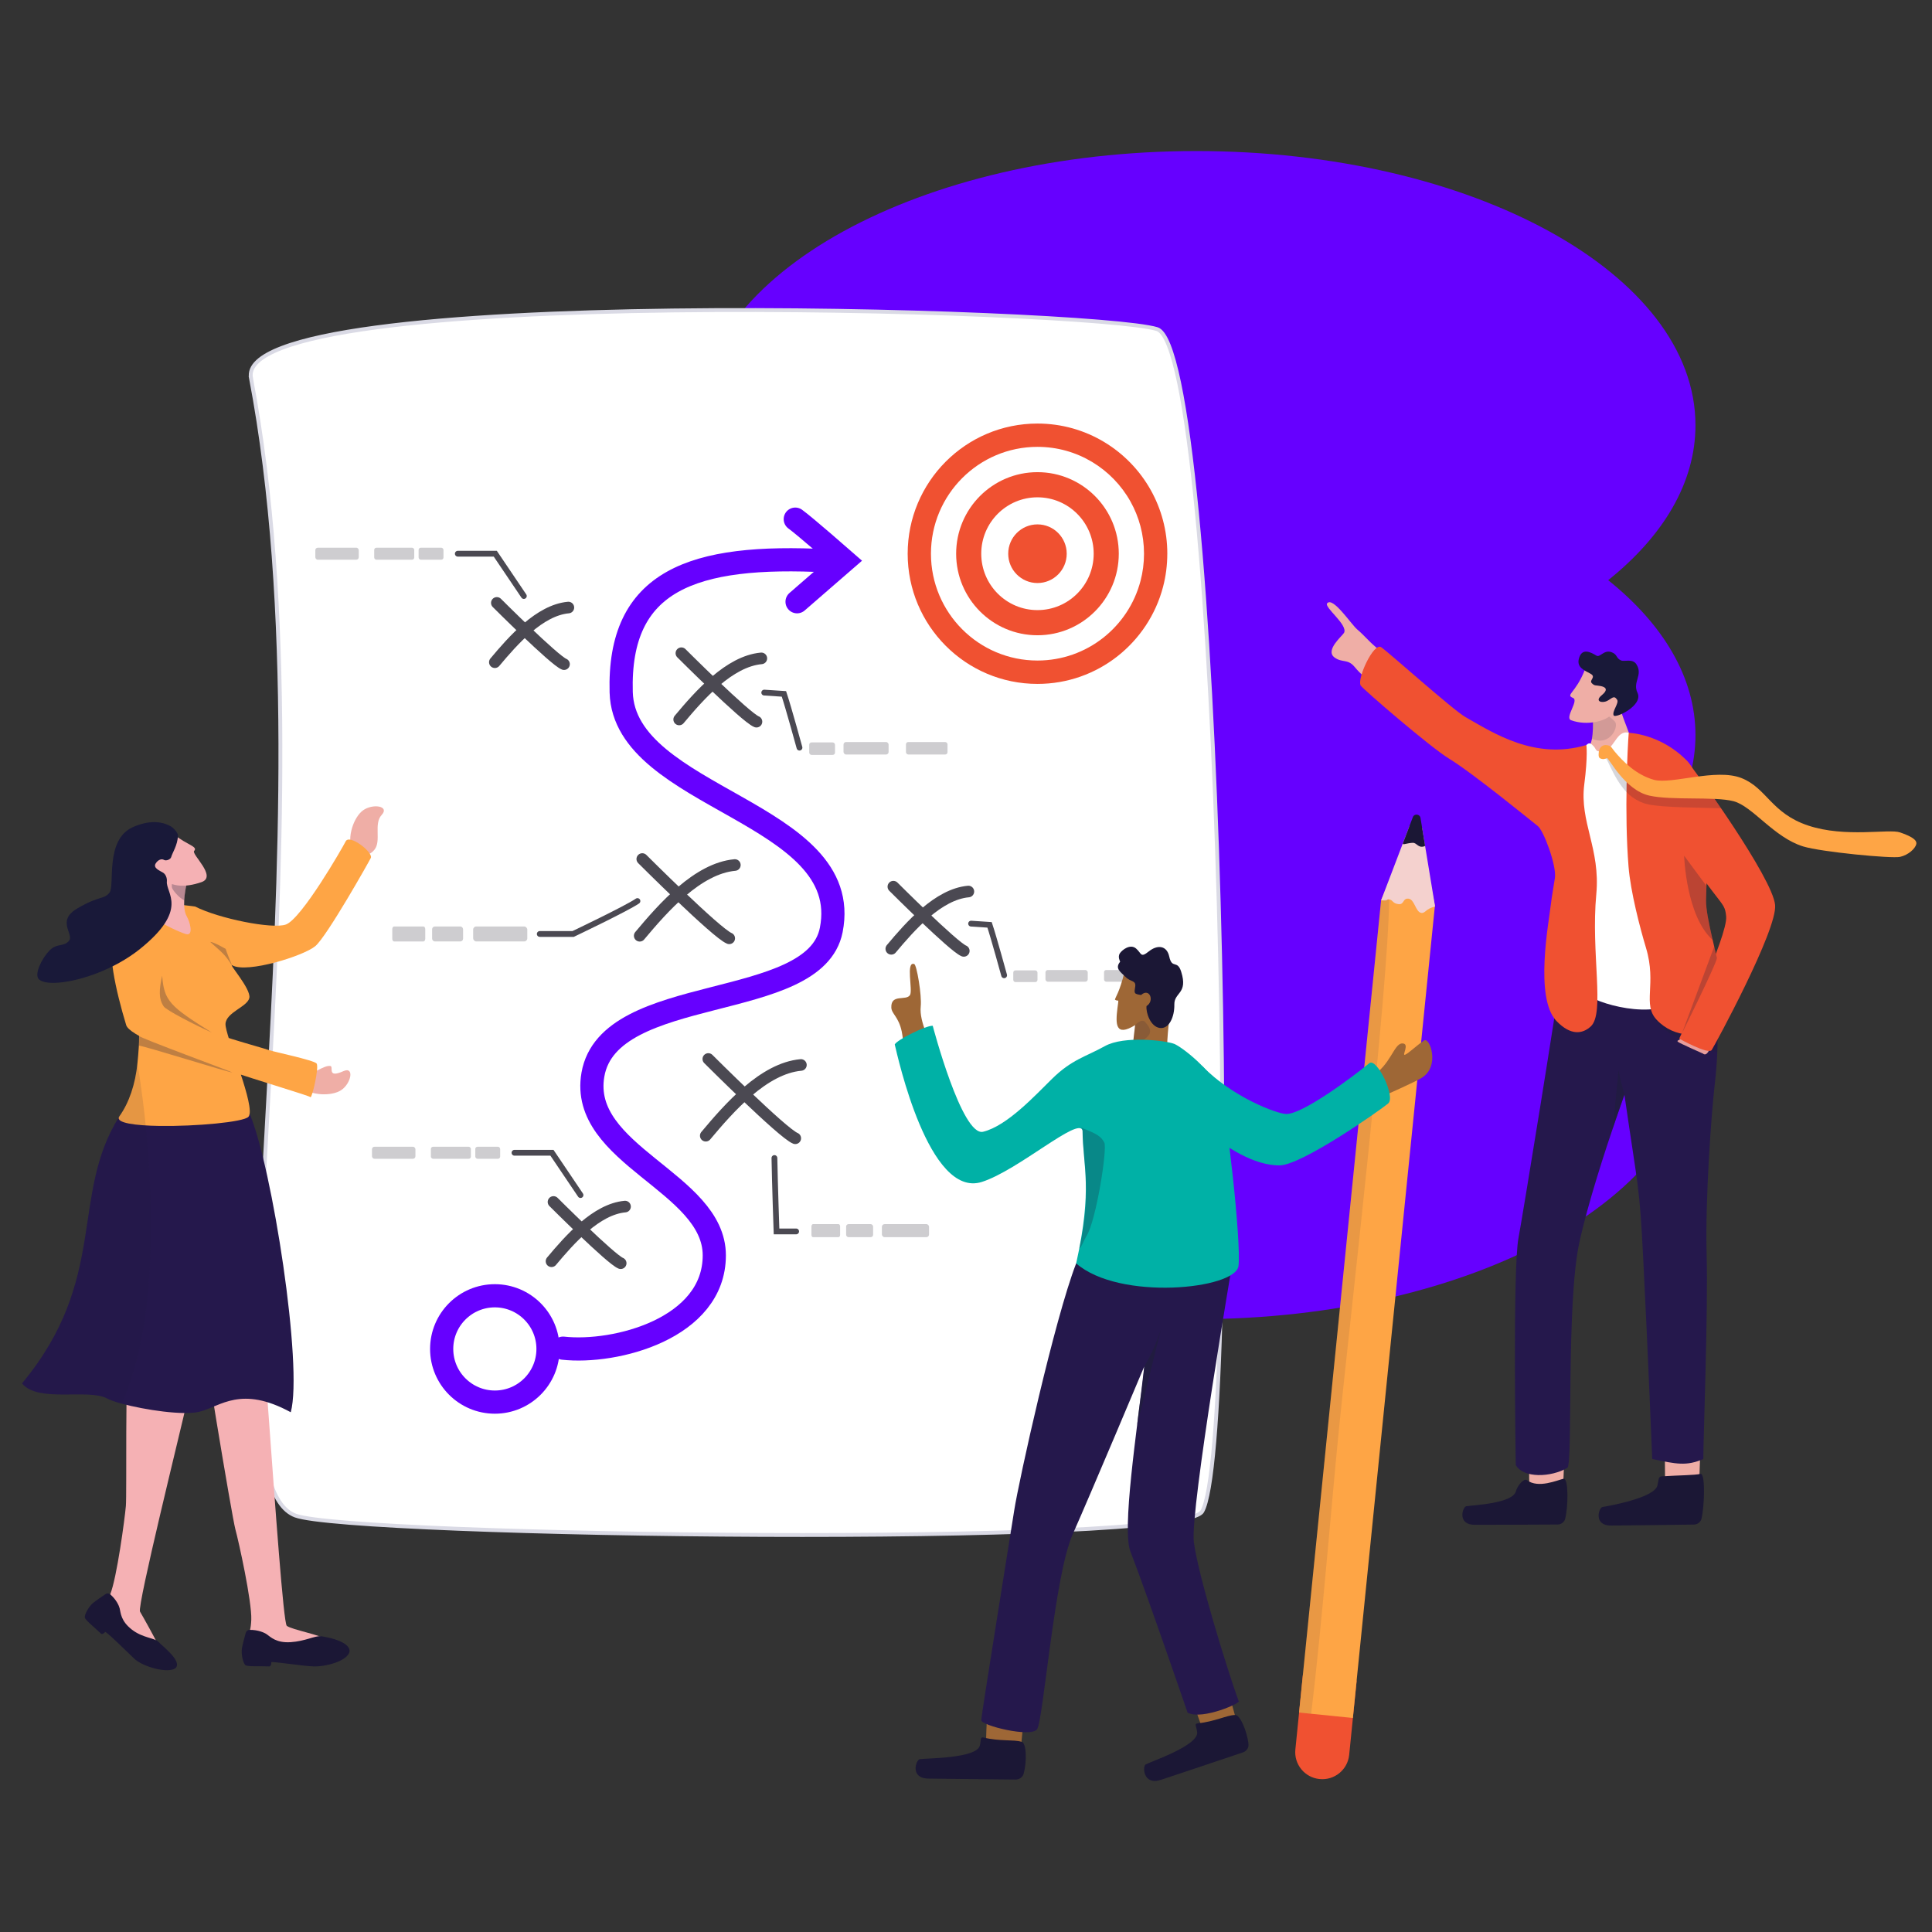 <?xml version="1.0" encoding="UTF-8"?>
<svg id="Layer_1" data-name="Layer 1" xmlns="http://www.w3.org/2000/svg" viewBox="0 0 1000 1000">
  <rect x="0" y="0" width="1000" height="1000" fill="#333333" stroke="none"/>
  <defs>
    <style>
      .cls-1 {
        stroke: #60f;
        stroke-width: 12px;
      }

      .cls-1, .cls-2, .cls-3 {
        fill: none;
        stroke-linecap: round;
      }

      .cls-1, .cls-2, .cls-3, .cls-4 {
        stroke-miterlimit: 10;
      }

      .cls-5 {
        fill: #fea545;
      }

      .cls-6 {
        opacity: .11;
      }

      .cls-6, .cls-7, .cls-8, .cls-9, .cls-10, .cls-11 {
        fill: #1f1f39;
      }

      .cls-7 {
        opacity: .16;
      }

      .cls-8 {
        opacity: .18;
      }

      .cls-9 {
        opacity: .28;
      }

      .cls-10 {
        opacity: .62;
      }

      .cls-12 {
        fill: #efaea6;
      }

      .cls-13 {
        fill: #f05131;
      }

      .cls-14 {
        fill: #191939;
      }

      .cls-15 {
        opacity: .25;
      }

      .cls-15, .cls-16, .cls-17, .cls-18, .cls-19, .cls-20 {
        fill: #1f1f3b;
      }

      .cls-16 {
        opacity: .46;
      }

      .cls-17 {
        opacity: .54;
      }

      .cls-18 {
        opacity: .35;
      }

      .cls-19 {
        opacity: .14;
      }

      .cls-20 {
        opacity: .09;
      }

      .cls-21 {
        fill: #4b4952;
        opacity: .27;
      }

      .cls-2 {
        stroke-width: 3px;
      }

      .cls-2, .cls-3 {
        stroke: #4b4952;
      }

      .cls-3 {
        stroke-width: 6px;
      }

      .cls-11 {
        opacity: 0;
      }

      .cls-22 {
        fill: #f5b1b4;
      }

      .cls-23, .cls-4 {
        fill: #fff;
      }

      .cls-4 {
        stroke: #dadae5;
        stroke-width: 2px;
      }

      .cls-24 {
        fill: #1b1735;
      }

      .cls-25 {
        fill: #9e6736;
      }

      .cls-26 {
        fill: #e79e9c;
      }

      .cls-27 {
        fill: #60f;
      }

      .cls-28 {
        fill: #f4d1ce;
      }

      .cls-29 {
        fill: #25184c;
      }

      .cls-30 {
        fill: #00b1a6;
      }
    </style>
  </defs>
  <path class="cls-27" d="M877.57,380.49c0-29.76-16.68-57.37-45.17-80.19,28.49-22.82,45.17-50.43,45.17-80.19,0-78.39-115.67-141.93-258.36-141.93-142.69,0-258.36,63.55-258.36,141.93,0,29.76,16.68,57.37,45.17,80.19-28.49,22.82-45.17,50.43-45.17,80.19s16.68,57.37,45.17,80.19c-28.49,22.82-45.17,50.43-45.17,80.19,0,78.39,115.67,141.93,258.36,141.93s258.36-63.55,258.36-141.93c0-29.76-16.68-57.37-45.17-80.19,28.49-22.82,45.17-50.43,45.17-80.19Z"/>
  <g>
    <g>
      <path class="cls-4" d="M129.91,195.69c44.94,236.71-29.16,569.44,22.99,588.76,29.08,10.77,458.49,16.65,469.35-2.11,20.53-35.46,10.08-601.78-23.41-612.01-33.48-10.23-478.28-23.91-468.93,25.36Z"/>
      <g>
        <path class="cls-13" d="M604.19,286.6c0,5.92-.76,11.66-2.19,17.13-7.55,28.92-33.79,50.26-65,50.26-37.11,0-67.19-30.17-67.19-67.38s30.08-67.38,67.19-67.38c25.19,0,47.15,13.9,58.65,34.47h0c5.44,9.73,8.55,20.96,8.55,32.91Z"/>
        <path class="cls-23" d="M592.14,286.6c0,4.86-.62,9.57-1.8,14.05-6.2,23.73-27.73,41.24-53.34,41.24-30.45,0-55.14-24.76-55.14-55.3s24.69-55.3,55.14-55.3c20.67,0,38.69,11.41,48.13,28.29h0c4.47,7.99,7.01,17.2,7.01,27.01Z"/>
        <ellipse class="cls-13" cx="536.99" cy="286.6" rx="42.09" ry="42.21"/>
        <ellipse class="cls-23" cx="536.99" cy="286.6" rx="29.1" ry="29.19"/>
        <ellipse class="cls-13" cx="536.99" cy="286.6" rx="15.14" ry="15.18"/>
      </g>
      <g>
        <path class="cls-2" d="M329.94,466.38c-5.41,3.76-33.29,17.04-33.29,17.04h-17.27"/>
        <rect class="cls-21" x="244.91" y="479.54" width="28.01" height="7.75" rx="1.58" ry="1.58"/>
        <path class="cls-21" d="M203.98,479.54h15.19c.52,0,.94.63.94,1.42v4.92c0,.78-.42,1.42-.94,1.42h-15.19c-.52,0-.94-.63-.94-1.42v-4.92c0-.78.42-1.42.94-1.42Z"/>
        <rect class="cls-21" x="223.66" y="479.54" width="16.03" height="7.75" rx="1.42" ry="1.42"/>
      </g>
      <g>
        <path class="cls-2" d="M413.81,386.98s-5.7-20.8-8.04-27.82l-10.2-.67"/>
        <rect class="cls-21" x="418.85" y="384.28" width="13.35" height="6.46" rx="1.18" ry="1.18"/>
        <rect class="cls-21" x="436.61" y="384.07" width="23.33" height="6.46" rx="1.31" ry="1.31"/>
        <rect class="cls-21" x="468.93" y="384.07" width="21.5" height="6.46" rx="1.18" ry="1.18"/>
      </g>
      <g>
        <polyline class="cls-2" points="300.47 618.57 285.69 596.67 266.3 596.67"/>
        <rect class="cls-21" x="192.54" y="593.56" width="22.48" height="6.22" rx="1.27" ry="1.27"/>
        <rect class="cls-21" x="223.02" y="593.56" width="20.72" height="6.22" rx="1.14" ry="1.14"/>
        <rect class="cls-21" x="246.01" y="593.56" width="12.87" height="6.22" rx="1.14" ry="1.14"/>
      </g>
      <g>
        <path class="cls-2" d="M400.84,599.39c.22,13.21,1.09,37.99,1.09,37.99h10.15"/>
        <rect class="cls-21" x="456.47" y="633.61" width="24.4" height="6.75" rx="1.37" ry="1.37"/>
        <path class="cls-21" d="M420.81,633.61h13.23c.45,0,.81.55.81,1.23v4.29c0,.68-.36,1.23-.81,1.23h-13.23c-.45,0-.81-.55-.81-1.23v-4.29c0-.68.36-1.23.81-1.23Z"/>
        <rect class="cls-21" x="437.96" y="633.61" width="13.96" height="6.75" rx="1.23" ry="1.23"/>
      </g>
      <circle class="cls-1" cx="256.13" cy="698.21" r="27.52"/>
      <path class="cls-1" d="M428.5,290.3c-70.23-3.7-108.59,10.05-106.97,68.03,1.55,55.43,120.85,61.68,108.72,123.04-8.51,43.07-115.04,27.03-123.36,74.85-7.24,41.66,62.83,55.67,62.83,93.56s-51.21,51.04-78.28,48.03"/>
      <g>
        <path class="cls-3" d="M286.49,622.13s29.67,29.67,34.78,31.71"/>
        <path class="cls-3" d="M323.52,624.52c-14.87,1.36-28.64,17.05-38.06,28.3"/>
      </g>
      <g>
        <polyline class="cls-2" points="271.14 308.5 256.36 286.6 236.96 286.6"/>
        <rect class="cls-21" x="163.21" y="283.49" width="22.48" height="6.22" rx="1.27" ry="1.27"/>
        <rect class="cls-21" x="193.69" y="283.49" width="20.72" height="6.22" rx="1.14" ry="1.14"/>
        <rect class="cls-21" x="216.67" y="283.49" width="12.87" height="6.22" rx="1.14" ry="1.14"/>
      </g>
      <g>
        <path class="cls-3" d="M257.16,312.06s29.67,29.67,34.78,31.71"/>
        <path class="cls-3" d="M294.19,314.46c-14.87,1.36-28.64,17.05-38.06,28.3"/>
      </g>
      <g>
        <path class="cls-3" d="M366.62,548.13s38.39,38.39,45.01,41.04"/>
        <path class="cls-3" d="M414.55,551.22c-19.25,1.76-37.06,22.06-49.25,36.62"/>
      </g>
      <g>
        <path class="cls-3" d="M332.44,444.63s38.39,38.39,45.01,41.04"/>
        <path class="cls-3" d="M380.36,447.73c-19.25,1.76-37.06,22.06-49.25,36.62"/>
      </g>
      <g>
        <path class="cls-3" d="M352.68,338.1s33.15,33.15,38.87,35.44"/>
        <path class="cls-3" d="M394.07,340.77c-16.62,1.52-32.01,19.05-42.53,31.62"/>
      </g>
      <g>
        <path class="cls-2" d="M519.74,504.8s-5.35-19.51-7.54-26.1l-9.56-.63"/>
        <rect class="cls-21" x="524.47" y="502.27" width="12.52" height="6.06" rx="1.11" ry="1.11"/>
        <rect class="cls-21" x="541.13" y="502.07" width="21.88" height="6.06" rx="1.23" ry="1.23"/>
        <rect class="cls-21" x="571.45" y="502.07" width="20.17" height="6.06" rx="1.11" ry="1.11"/>
      </g>
      <g>
        <path class="cls-3" d="M462.4,458.94s31.1,31.1,36.46,33.24"/>
        <path class="cls-3" d="M501.23,461.45c-15.59,1.43-30.03,17.87-39.9,29.66"/>
      </g>
      <path class="cls-1" d="M411.63,268.71c4.85,3.47,25.42,21.49,25.42,21.49l-24.49,21.26"/>
    </g>
    <g>
      <path class="cls-12" d="M710.13,353.75s10.33-8.82,9.18-11.02c-1.15-2.19-3.31-4.52-7.6-8.15-3.31-2.8-5.86-5.96-9.18-8.75-3.2-2.69-12.56-17.1-15.59-13.57-1.74,2.03,10.88,11.15,8.74,15.28-.77,1.48-10.02,9.02-4.94,12.76,3.94,2.9,6.81.6,10.33,4.81,3.64,4.36,5.9,5.8,9.07,8.64Z"/>
      <path class="cls-12" d="M831.66,396.86l14.93-4.17c.14-6.81-7.15-21.12-8.23-27.22-1.18-6.69-9.44-12.86-9.44-12.86l-5.02,14.04.32,1.18s1.15,11.74-.92,17.1c-1.18,3.06-.47,7.59-3.73,12.28-2.44,3.51,12.1-.34,12.1-.34Z"/>
      <path class="cls-19" d="M824.33,370.34s.61,7.56-.34,12.01c9.27,4.23,14.19-6.3,11.85-8.91-1.46-1.63-6.8-5.45-6.8-5.45l-4.72,2.36Z"/>
      <g>
        <path class="cls-12" d="M820.26,346.83c-4.84,12.19-10.17,12.7-6.05,14.43,3.17,1.34-4.47,10.24-1.03,11.52,8.33,3.11,18.75.41,21.24-3.47,2.5-3.88,5.84-15.94,5.84-15.94l-20-6.54Z"/>
        <path class="cls-14" d="M828.51,355.11c-2.76-.56-3.06.06-4.61-1.5-1.55-1.56,2.56-3.17-.72-4.93-3.27-1.76-7.01-3.26-6-7.53,1.46-6.18,6.25-3.54,9.16-1.79,1.88,1.12,3.9-3.3,7.88-1.75,3.12,1.22,2.11,3.03,4.85,4.24,1.65.73,5.96-1.09,7.91,1.95,3.62,5.64-2.12,9.15.58,14.78,3.15,6.56-11.46,13.43-12.32,11.72-1.01-2,2.91-6.39,1.79-8.11-1.69-2.58-2.65-.64-5.2.61-2.72,1.33-6.55.19-2.83-2.9,3.73-3.09,2-4.29-.5-4.8Z"/>
      </g>
      <path class="cls-12" d="M791.8,771.56c-.67-6.63-.17-23.43-.17-23.43l18.32-.64-.99,25.22-12.11,8.02-5.05-9.18Z"/>
      <path class="cls-24" d="M790.32,766.11c-1.54-1.18-4.98,2.96-5.69,5.75-1.62,6.37-22.06,7.18-25.7,7.76-1.88.3-4.91,9.67,4.44,9.62,8.09-.03,33.99-.05,42.84-.15,1.85-.02,3.47-1.23,3.91-2.95,1.59-6.16,1.79-20.59-.68-20.79-3.33.74-13.23,5.26-19.12.76Z"/>
      <path class="cls-12" d="M862.18,771.67c-.71-6.62-.31-23.42-.31-23.42l18.31-.74-.84,25.23-12.06,8.09-5.11-9.15Z"/>
      <path class="cls-24" d="M860.17,764.14c-1.97.13-1.61,1.97-2.3,4.76-1.57,6.39-24.83,10.53-28.46,11.13-1.88.31-4.82,9.71,4.53,9.59,8.09-.1,33.99-.34,42.84-.51,1.85-.04,3.46-1.26,3.89-2.98,1.53-6.17,2.11-23.1-.36-23.28-3.32.77-11.16.72-20.13,1.3Z"/>
      <path class="cls-29" d="M888.4,552.47c-.23,3-.54,6.26-.96,9.83-1.58,13.4-4.91,58.57-4.09,87.27.81,28.56-1.72,95.36-1.72,105.6-8.67,3.8-14.04,2.62-26.44,0,0,0-2.2-55.12-4.64-103.38-1.98-39.18-2.55-35.26-9.75-85.15h0c-.08.24-1.84,5.1-4.39,12.58-5.47,15.96-14.59,43.86-18.97,64.05-6.82,31.51-3.26,113.62-6.12,116.46-8.51,5.01-22.91,5.5-26.76-1.46,0,0-1.63-101.55,1.4-117.46,2.05-10.81,19.37-116.8,23.24-145.27,0,0,76.29-16.63,78.63,9.43.32,3.56.41,6.71.37,9.71-.06,4.05.16,7.8.38,11.91.36,6.72.71,14.39-.17,25.89Z"/>
      <path class="cls-16" d="M847.51,552.32s0,.02-.01.04c-.14-.09-.2-.13-.21-.14.04,0,.22.1.22.1Z"/>
      <path class="cls-17" d="M840.79,566.65h0c-.08.24-3.44,9.68-5.99,17.16l3-30.15s-.11,1.8,3,13Z"/>
      <path class="cls-18" d="M888.84,544.64c-.63-.14-30.04-6.41-34.01-21.13,0,0,25.56,2.2,33.74,3.07.36,6.72.53,14.26.27,18.06Z"/>
      <path class="cls-23" d="M843.03,379.31c-6.61-1.79-7.25,9.13-13.92,9.65-3.52.28-2.74-1.25-4.4-2.88-1.02-1-1.98-2.12-3.6-.46-32.88,33.74,1.36,118.81-2.83,124.75-3.42,4.86,24.4,15.45,41.88,11.19,23.97-5.85,22.51-31.88,21.82-36.85-.69-4.97-16.13-89.47-16.13-89.47,0,0-12.14-6.42-22.82-15.94Z"/>
      <path class="cls-13" d="M714.87,334.97c3.89,2.65,37.21,32.53,43.66,36.2,14.71,8.36,35.97,22.33,62.58,14.46,0,0,.82,5.65-1.09,20.37-2.52,19.46,8.44,33.31,6.22,56.86-2.87,30.46,4.63,61.56-2.87,68.43-4.37,4-10.43,4.77-17.74-2.82-11.51-11.95-3.94-51.16-2.89-60.47.41-3.63,1.31-8.51,2.08-13.57.95-6.3-5.78-24.46-8.86-26.87-3.48-2.72-33.56-27.35-46.11-35-9.45-5.76-44.27-35.72-45.55-37.73-2.1-3.29,6.7-22.49,10.59-19.84Z"/>
      <path class="cls-26" d="M870.15,537.28c-.64,1.19-2.61,1.19-1.62,1.99.99.8,13,6.1,13,6.1,0,0,1.16,1.26,2.57-.82,1.41-2.08,1.41-4.16,1.41-4.16l-15.36-3.13Z"/>
      <path class="cls-13" d="M891.19,530.87c-10.48,6.55-24.42,6.75-33.64-2.96-7.65-8.05.09-18.48-5.57-37.26-3.14-10.43-8.01-29.11-9.05-42.09-2.22-27.61-.52-61.45.1-69.25,0,0,16.65.41,30.32,14.66,5.75,5.99,9.36,23.3,9.98,35.96.19,4.15.31,7.49.37,10.31.12,5.76-.02,9.36-.21,13.3-.07,1.57-.15,3.19-.23,5.03h0c-.08,2.07-.17,4.42-.22,7.26-.09,4.64,1.48,12.26,3.43,20.69h0c4.27,18.47,10.34,40.85,4.72,44.36Z"/>
      <path class="cls-13" d="M853.79,412.28c36.74,60.24,38.76,52.26,39.67,62.12.92,9.86-24.3,63.21-24.3,63.21,0,0,15.14,8.45,16.82,5.86,1.68-2.59,34.1-62.27,32.81-75.1-1.42-14.14-40.93-69.02-45.58-74.41-4.65-5.39-24.73-7.71-24.52,1.94.21,9.65,5.09,16.39,5.09,16.39Z"/>
      <path class="cls-15" d="M886.47,486.51c-13.8-12.34-14.77-43.58-14.77-43.58l11.56,15.63h0c-.08,2.07-.17,4.42-.22,7.26-.09,4.64,1.48,12.26,3.43,20.69Z"/>
      <path class="cls-15" d="M888.68,495.97c-.95,4.37-18.06,38.78-18.06,38.78l16.65-44.82,1.41,6.04Z"/>
      <g>
        <path class="cls-8" d="M831.27,392.76c.75-.34,5.33,14.07,13.77,19.97,2.33,1.63,4.91,2.92,7.72,3.54,8.21,1.83,27.45,1.7,38.08,2.09-2.15-4.08-4.36-4.88-8.28-11.16-7.95,1.15-23.26,2.04-27.52.85-3.15-.88-6.04-2.28-8.65-3.96-4.91-3.16-8.85-7.31-11.77-10.83-1.49-1.8-1.37-4.14-3.44-4.57-2.75-.57-.87,4.5.09,4.06Z"/>
        <path class="cls-5" d="M827.71,388.43c.3-1.3,1.57-3.26,4.32-2.7,2.07.43,2.1,1.3,3.59,3.1,4.47,5.4,11.35,12.26,20.42,14.79s32.17-6.12,45.35-.89c13.18,5.23,15.32,18.18,34.54,24.58,19.22,6.4,41.83,1.57,47.48,3.53,5.66,1.96,8.98,3.82,8.45,6.1-.53,2.28-4.06,5.62-8.42,6.58-4.36.96-40.81-2.55-50.11-5.4-15.19-4.65-26.23-20.88-36.09-23.42-9.86-2.54-31.87-.29-43.5-2.88-12.96-2.89-21.1-19.89-22.05-19.45s-1.85.86-3.46.16c-1.11-.48-.83-2.82-.53-4.11Z"/>
      </g>
    </g>
    <g>
      <path class="cls-22" d="M94.9,674.24c3.88,19.14,5.4,35.67,2.03,50.74-3.37,15.08-26.07,106.53-24.46,109.19,1.6,2.67,7.86,13.97,9.17,16.82,1.31,2.85-30.04-8.69-29.92-14.45.13-5.76,1.88-2.78,5.33-11.32,3.44-8.54,7.55-39.28,8.1-45.71.55-6.43-.53-70.27,1.64-77.34,2.17-7.07,28.11-27.95,28.11-27.95Z"/>
      <path class="cls-12" d="M154.83,561.93c5.81,5.56,16.98,5.46,21.69,2.38,5.29-3.46,7.01-12.46,1.27-9.9-8.98,4-4.76-2.46-6.88-2.68-3.53-.37-9.56,4.85-11.4,3.8-1.14-.65-4.68,6.4-4.68,6.4Z"/>
      <path class="cls-12" d="M182.37,440.57c-3.12-7.41.95-17.81,5.49-21.11,5.12-3.71,13.99-2.27,9.7,2.34-4.29,4.6-.06,13.38-3.72,17.98-4.64,5.83-11.48.79-11.48.79Z"/>
      <path class="cls-24" d="M54.67,825.09c.74-.49,1.72-.44,2.38.14,3.19,2.74,4.57,5.94,4.88,7.23.6,2.46.61,6.56,6.29,10.99,5.68,4.43,11.94,4.3,13.81,6.39s12.53,10.02,8.81,13.58c-3.93,3-17.05-.8-21.26-4.82-4.21-4.02-14.88-14.55-15.16-13.88-1.32,1.5-2.07.91-2.07.91-3.29-3.19-8.14-6.98-8.44-8.37-.31-1.39,1.98-5.72,4.3-7.6,1.63-1.33,4.75-3.43,6.46-4.57Z"/>
      <path class="cls-22" d="M104.16,684.05c.14,2.82,2.38,17.58,5.24,35.31.86,5.33,1.77,10.94,2.7,16.57,4.26,25.89,8.83,52.32,9.72,55.61,1.75,6.38,8.6,37.42,8.24,46.86-.36,9.44-3.16,7.19-1.24,12.78,1.92,5.59,42.34-.28,40.03-2.56-2.3-2.27-17.88-5.1-20.41-7.09-1.72-1.36-6.06-63.03-9.3-107.39-.43-5.95-.85-11.6-1.24-16.74-.97-12.96-1.76-22.74-2.23-26.35-2.03-15.7-8.84-11.45-21.88-11.4,0,0-10.01-3.19-9.64,4.39Z"/>
      <path class="cls-24" d="M127.2,845.15c.25-.89,1.05-1.51,1.97-1.53,4.39-.07,7.67,1.44,8.8,2.22,2.15,1.48,4.97,4.63,12.49,4.14s12.63-3.4,15.54-3.08c2.91.32,15.42,2.65,14.92,7.94-1.04,5-12.52,7.89-18.59,7.69-6.08-.21-22.13-2.82-21.89-2.12-.02,2.06-1,2.12-1,2.12-4.78-.2-11.19.21-12.39-.65-1.2-.86-2.35-5.75-1.82-8.79.38-2.13,1.4-5.89,1.97-7.94Z"/>
      <path class="cls-11" d="M65.42,732.1c8.87,3.53,22.29,2.99,28.9,4.02,1.67-6.94,1.99-8.35,2.61-11.14.11-.51.23-1.03.33-1.55l-23.69-6.28-8.07,8.9c-.03,1.97-.06,3.99-.07,6.05Z"/>
      <path class="cls-11" d="M109.4,719.36c.86,5.33,1.56,9.67,2.49,15.29,8.05-3.27,19.07-1.76,27.26-.51-.43-5.95-.85-11.6-1.24-16.74l-1.35-4.62-27.15,6.57Z"/>
      <path class="cls-29" d="M11.39,716.06c8.28,10.17,34.29,2.54,43.98,7.76,1.55.84,4.25,1.77,7.63,2.7,11.87,3.24,32.16,6.3,40.51,4.13,10.73-2.8,21.25-13.67,46.99.33,6.42-23.57-9.66-127.28-21.28-154.48h0c-.62-1.45-1.23-2.68-1.82-3.68,0,0-28.64-16.88-53.57-4.11-4.17,2.13-8.23,5.09-12.04,9.1-.06.09-.12.19-.18.29-25.58,40.91-5.27,83.81-50.22,137.96Z"/>
      <path class="cls-5" d="M160.69,567.89c.83.67,4.64-15.83,3.14-17.47-1.55-1.69-22.09-6.04-24.37-6.81-7.14-2.42-30.49-8.16-40.8-14.28-7.5-4.45-12.88-5.98-34.91-19.26,10.6,11.05,8.31,30.74,7.38,40.3-1.05,10.82-4.37,20.53-9.34,27.43-.06.09-.12.19-.18.29-1.65,3.15,8.3,4.5,21.01,4.69,18.75.27,43.51-1.99,45.98-4.74.31-.35.51-.88.61-1.56,1.25-8.48-12.72-40.86-12.49-46.48.25-6.06,11.41-8.86,12.34-13.52.94-4.67-11.23-18.18-8.79-16.82,7.64,4.24,36.91-4.86,42.97-9.98,6.06-5.13,28.16-44.4,28.71-45.65,1.25-2.85-11.05-12.48-13.02-8.56-1.7,3.39-22.82,40.12-30.97,43.06-6.93,2.5-34.76-3.09-46.95-9.31,0,0-11.59-1.71-17.19-1.24-5.59.47-20.52,11.81-24.44,16.85-4.36,5.61.44,27.68,5.94,45.76,3.22,10.59,93.03,35.42,95.36,37.29Z"/>
      <path class="cls-22" d="M96.71,456.88c-2.12,9.73-1.6,14.78,0,17.52,1.58,2.71,3.36,9.33.23,9.21-1.55-.06-10.67-4.11-13.99-6.5s-5.31-7.03-5.31-7.03c0,0,7.14-12.37,12.04-22.71,4.91-10.34,7.03,9.52,7.03,9.52Z"/>
      <path class="cls-9" d="M95.39,466.06c.07-1.29.22-2.72.46-4.32.08-.56.75-4.25.86-4.86-.54-.52-1.49-1.27-2.04-1.37-.76-.14-2.32.04-3.03-.83-1.18-1.44-3.49,2.72-2.47,5.17.39.95,3.15,4.58,6.23,6.21Z"/>
      <path class="cls-9" d="M109.54,534.39c-21.63-13.55-24.57-16.24-25.61-29.34-2.55,10.81-.44,13.83.76,15.82,1.2,1.99,16.83,9.95,24.85,13.53Z"/>
      <path class="cls-9" d="M120.23,555.08c.27-.12-48.19-17.96-48.23-18.87-.05,2.09-.02,3.73-.12,5.03,1.47-.33,47.48,14.22,48.35,13.84Z"/>
      <path class="cls-9" d="M108.77,487.5c5.09,4.74,7.41,5.85,11.51,12.59-3.26-7.73-3.43-8.92-3.43-8.92,0,0-5.98-3.54-8.08-3.67Z"/>
      <path class="cls-6" d="M11.39,716.06c8.28,10.17,34.29,2.54,43.98,7.76,1.55.84,4.25,1.77,7.63,2.7,17.82-39.66,16.85-100.41,12.41-143.98-.49-4.84-1.03-9.46-1.58-13.82-.87-6.83-1.8-13-2.7-18.33-1.05,10.82-4.37,20.53-9.34,27.43-.06.09-.12.19-.18.29-25.58,40.91-5.27,83.81-50.22,137.96Z"/>
      <g>
        <path class="cls-22" d="M90.04,431.9c6.79,5.51,12.55,6.21,10.45,8.53-1.58,1.75,12.14,13.32,3.74,16.18-8.35,2.84-16.73,3.07-22.27-4.25s-8.97-11.47-8.97-11.47l17.05-8.98Z"/>
        <path class="cls-14" d="M92.12,432.53c-.22,5.07-2.91,8.82-3.5,11.06-.33,1.27-2.64,2.17-3.76,1.49-1.25-.77-3.13-.03-4.3,1.88-1.4,2.29,1.92,3.61,3.81,4.71,1.41.82,2.16,2.89,2,4.51-.63,6.18,11.74,14.5-14.22,35.26-6.55,5.17-14.08,9.2-21.37,12.06-14.69,5.77-28.38,6.81-30.98,2.95-1.89-2.81,2.06-10.69,5.88-14.53,3.82-3.85,7.01-1.69,9.88-4.78,3.28-3.54-6.92-10.34,4.64-17.05,11.55-6.72,13.7-4.41,16.52-8.14,2.82-3.74-2.54-27.27,12-33.79,10.07-4.51,16.64-2.24,19.73-.41,1.3.77,3.72,3.29,3.66,4.79Z"/>
      </g>
    </g>
    <g>
      <g>
        <path class="cls-13" d="M674.36,867.08l27.85,2.81-3.88,38.45c-.78,7.67-7.63,13.27-15.3,12.49h-.06c-7.67-.78-13.27-7.63-12.49-15.31l3.88-38.45Z"/>
        <path class="cls-5" d="M700.25,889.22l-2.76-.28-6.84-.69-11.99-1.21-.56-.06-5.7-.58,42.46-420.42.31-.72,11.61-27.37c1.99-4.7,8.87-4.01,9.88,1l6.05,29.91-.13,1.27-42.34,419.15Z"/>
        <path class="cls-28" d="M714.87,465.99l14.39-37.73c1.31-3.43,6.31-2.92,6.9.7l6.56,39.85-.05.49c-4.73.96-4.9,3.63-7.13,3.19-2.85-.56-3.37-7.02-6.51-7.34-3.14-.32-2.04,3.14-5.16,2.83-3.12-.32-2.93-2.25-4.85-2.44-1.92-.19.19.94-4.15.46Z"/>
        <path class="cls-24" d="M726.14,436.44l5.14-13.47c.75-1.97,3.62-1.68,3.97.4l2.34,14.2c.03.2-.09.38-.27.45-3.33,1.14-3.83-1.79-6.04-1.78-1.06,0-2.89.34-4.67.73-.31.07-.57-.24-.46-.53Z"/>
        <path class="cls-20" d="M678.67,887.04l-.56-.06-5.7-.58,42.46-420.42,4.15-.46c-.43,46.31-20.09,216.41-25.56,270.05-4.33,42.48-9.09,104.35-14.79,151.46Z"/>
      </g>
      <path class="cls-25" d="M709.78,557.19c9.98-5.7,11.63-16.94,15.93-17.11,4.3-.17-.34,6.55,1.52,5.86,1.85-.7,5.85-4.74,9.93-7.43,2.79-1.84,8.55,13.47-1.45,19.48-3.26,1.96-17.12,8.24-21.07,9.86-3.94,1.62-4.87-10.67-4.87-10.67Z"/>
      <path class="cls-30" d="M622.43,551.91c15.57,16.09,38.59,24.59,43.28,24.69,8.52.17,34.46-19.22,43.04-26.29,3.76-3.1,13.84,17.43,9.74,20.87-4.1,3.44-44.78,32.03-56.26,32.03-26.09,0-58.08-36.14-59.48-43.1-1.39-6.96,19.67-8.2,19.67-8.2Z"/>
      <g>
        <path class="cls-25" d="M482.7,547.91c-.61-3.56-2.11-9.47-3.68-13.94-1.51-4.33-2.9-8.76-2.45-13.06.6-5.71-2.06-21.47-3.36-21.92-4.51-1.56-.65,13.52-2.19,16.03-1.96,3.21-9.96-.83-9.67,6.51.13,3.28,3.78,4.67,5.41,12.47.98,4.68,1.45,15.69,2.58,17.39,1.14,1.7,13.36-3.48,13.36-3.48Z"/>
        <path class="cls-25" d="M510.47,902.32c-.29-6.91,1.26-24.29,1.26-24.29l19.28.37-2.59,26.09-13.21,7.63-4.74-9.8Z"/>
        <path class="cls-24" d="M509.13,899.35c-2.01-.49-1.2,1.35-1.99,4.23-1.81,6.59-27.21,6.42-31.05,6.96-1.98.28-5.32,9.96,4.52,10.06,8.51.08,35.75.45,45.06.49,1.95,0,3.67-1.22,4.16-3,1.77-6.37,1.47-16.29-1.12-16.53-3.91-1.25-11.19-.18-19.58-2.2Z"/>
        <g>
          <path class="cls-25" d="M622.31,894.35c-2.78-6.39-7.62-23.22-7.62-23.22l18.24-5.94,7.03,25.34-9.64,11.47-8-7.65Z"/>
          <path class="cls-24" d="M619.98,891.99c-2.07.2-.64,1.66-.33,4.62.69,6.78-23.22,14.89-26.63,16.65-1.76.91-1.38,11.09,7.89,7.97,8.02-2.69,33.74-11.22,42.49-14.22,1.83-.63,3-2.34,2.82-4.18-.64-6.56-4.53-15.77-7.05-15.16-4.12.1-10.57,3.48-19.18,4.31Z"/>
        </g>
        <path class="cls-29" d="M557.01,653.95c-11.2,28.91-29.69,112.64-32.04,127.76-2.34,15.12-17.06,105.94-17.06,108.68s25.64,9.13,28.87,4.68c3.23-4.45,8.92-79.47,18.41-100.83,9.48-21.36,37.07-86.95,37.07-86.95-3.67,32.94-11.92,85.48-6.96,96.26,9.24,24.07,29.39,82.92,29.39,82.92,7.72,4.06,28.57-5.38,26.4-6.03-6.16-17.05-21.17-65.99-23.17-82.41-1.99-16.42,20.69-148.69,20.69-148.69l-65.68-4.07-15.92,8.67Z"/>
        <path class="cls-10" d="M592.27,707.3c-.69,9.47-2.56,19.41-3.7,30.37l12.37-49.76s-2.42,8.67-8.66,19.39Z"/>
        <g>
          <path class="cls-25" d="M582.15,502.68c-2.69,11.11-4.89,13.43-5.05,14.76,2.06,1.34,2.01-1.41,1.29,4.37-1.05,8.4-1.02,15.02,9.15,8.8-.73,6.19-.99,8.38-.99,8.38l2.25,11.82,16.1-1.41c-3.36-10.34,5.36-41.92-.66-48.51-6.01-6.59-21.31-1.46-22.09,1.79Z"/>
          <path class="cls-24" d="M593.44,520.74c4.34-2.7,1.54-9.66-2.82-5.73-3.83-.56-3.57-.93-3.04-4.31.52-3.39-2.36-2.36-4.94-4.99-2.58-2.63-5.78-4.35-2.84-7.95,0,0-1.39-2.48-.18-4.31,1.21-1.83,5.43-5.06,8.4-2.51,2.97,2.55,2.17,5.05,6.62,1.49,4.44-3.55,9.3-3.12,10.56,2.68,1.46,6.71,4.15,1.42,6.18,7.84,3.65,11.52-3.66,10.56-3.54,16.97.12,6.41-2.71,12.82-7.54,12.15-4.83-.67-7.26-8.01-6.86-11.33Z"/>
          <path class="cls-7" d="M587.53,530.61c2.97-2.95,4.4-2.46,5.13-1.68,6.51,7.05-.66,7.86-3.41,12.1-2.74,4.24-2.43-3.81-2.43-3.81l.71-6.62Z"/>
        </g>
        <path class="cls-30" d="M607.61,540.25c-4.12-1.59-25.71-4.36-35.74,1.22-10.04,5.58-17.07,6.87-27.28,16.88-8.74,8.56-23.27,24.41-35.72,27.44-10.99,2.67-26.09-54.85-26.09-54.85-3.4-.22-18.54,7.27-19.66,9.67,1.47,6,17.54,79.95,45.1,71.15,18.86-6.02,50.38-34.16,52.11-26.57.15,18.93,5.4,29.53-3.3,68.74,22.38,19.54,82.41,13.36,84,1.39,1.58-11.97-6.26-81.67-9.4-90.18-4.09-11.08-19.89-23.31-24.01-24.91Z"/>
        <path class="cls-9" d="M560.32,585.21c.13,16.59,5.07,30.69-1.68,60.94.86-.01,2.59-4.6,3.8-6.52,4.95-7.9,10.77-45.06,9.16-48.19-1.57-3.06-3.46-4.52-12.13-7.78.48.25.75,1.12.86,1.56Z"/>
      </g>
    </g>
  </g>
</svg>